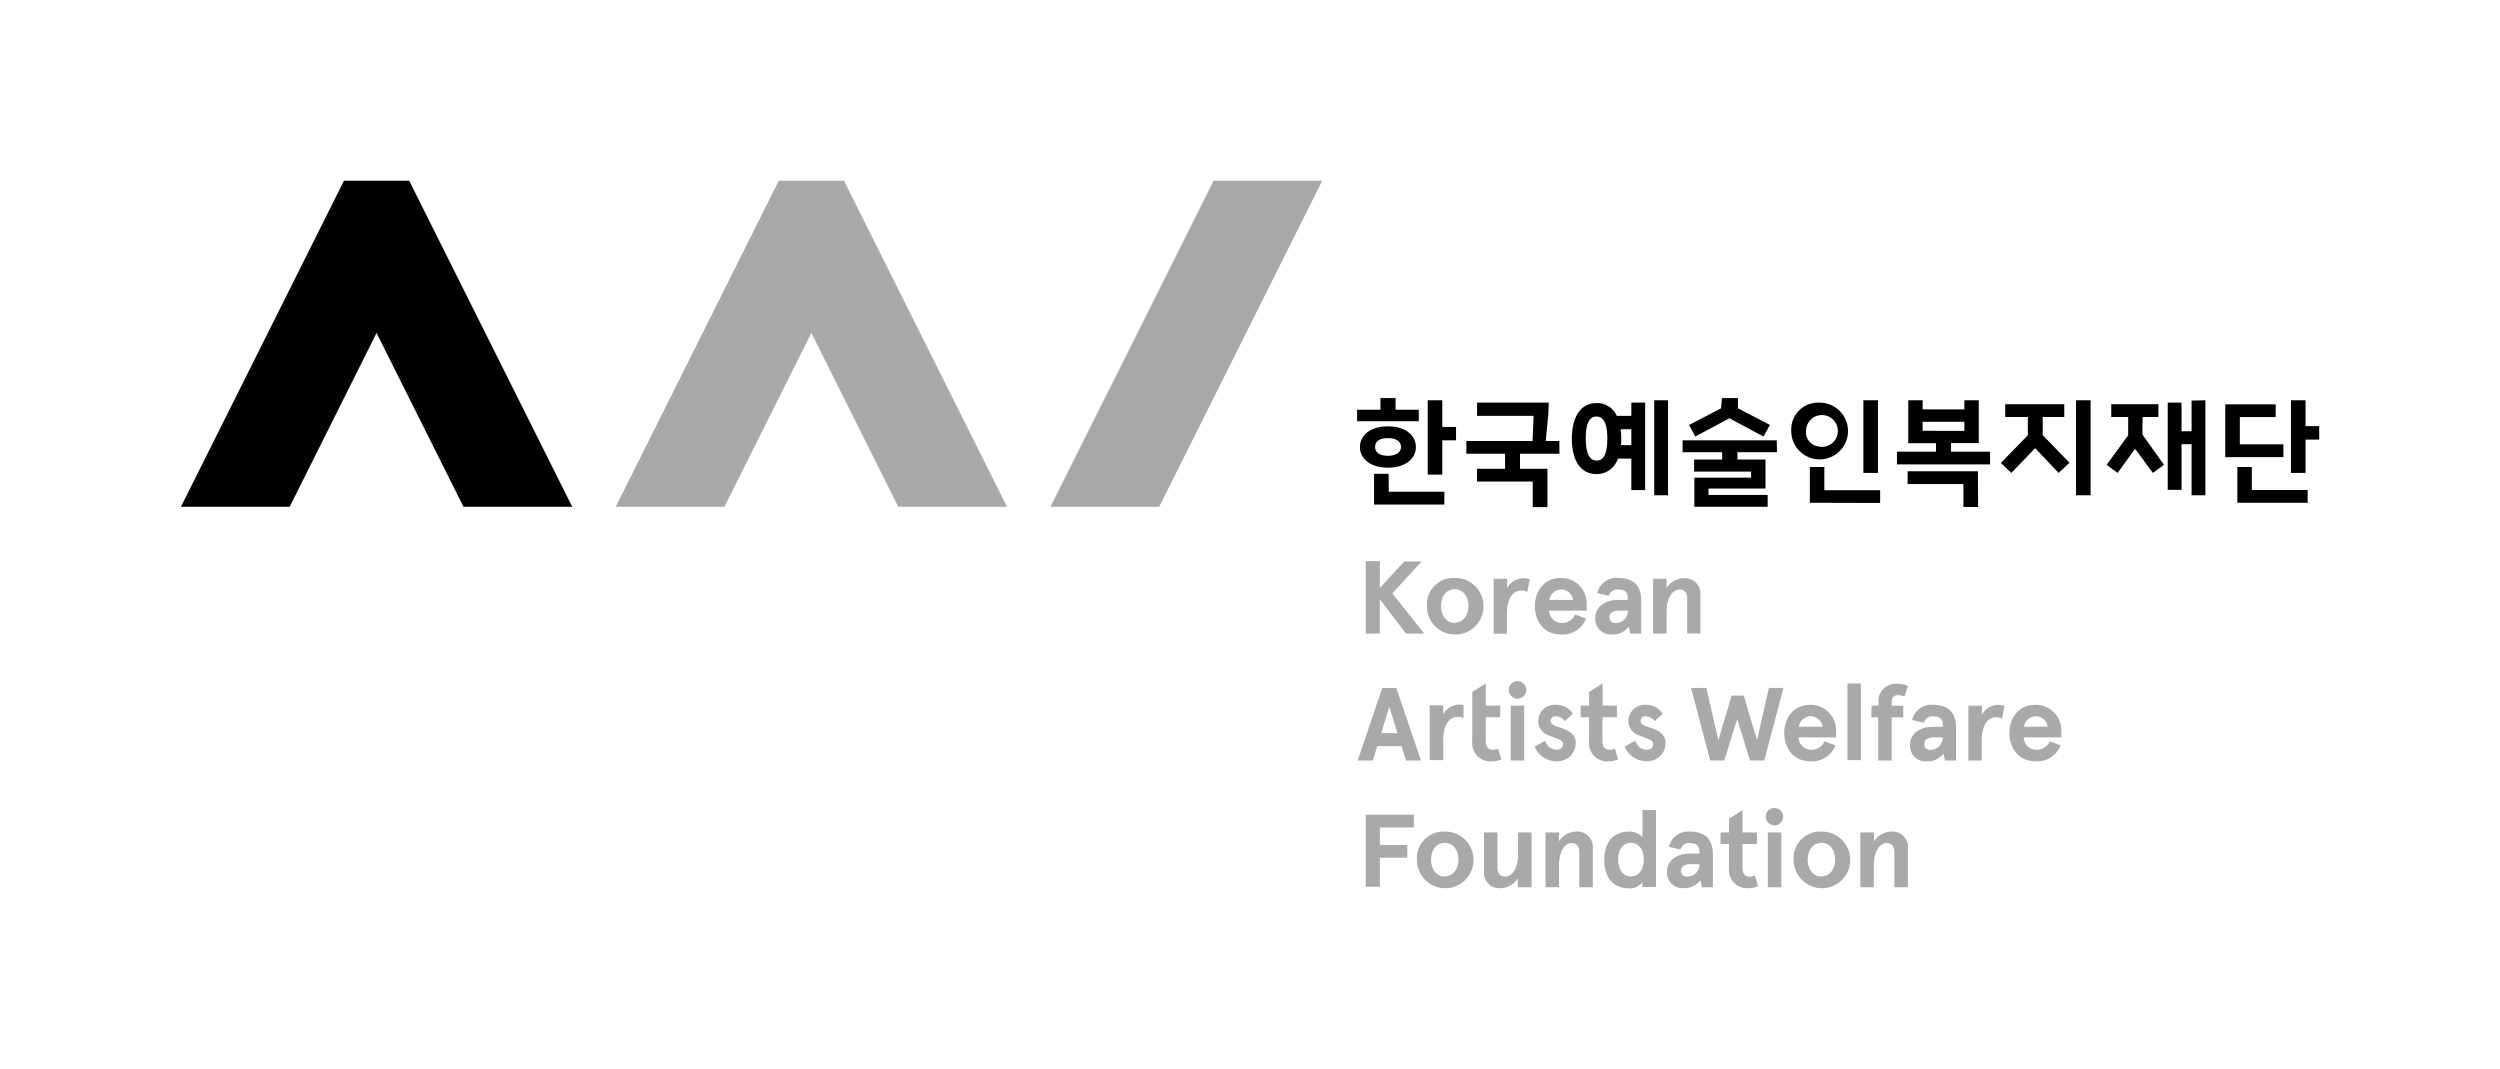 <svg xmlns="http://www.w3.org/2000/svg" viewBox="0 0 391.18 167.24"><defs><style>.cls-1{fill:none;}.cls-2{fill:#a9a9a9;}</style></defs><g id="레이어_2" data-name="레이어 2"><g id="Layer_1" data-name="Layer 1"><rect class="cls-1" width="391.18" height="167.24"/><path d="M218.37,64.11H222v1.8h-9.65v-1.8H216V62.29h2.37Zm3.18,5.83c0,1.81-1.62,3.24-4.39,3.24s-4.37-1.43-4.37-3.24,1.61-3.23,4.37-3.23S221.55,68.12,221.55,69.94Zm-4.25,7H226v2H215V74.14h2.28Zm1.92-7c0-.87-.75-1.39-2.06-1.39s-2,.52-2,1.39.75,1.38,2,1.38S219.22,70.79,219.22,69.94Zm6.46-3.14h2.15v2.1h-2.15v5.36H223.4V62.63h2.28Z"/><path d="M242.28,64.72,241.86,69H244v2h-6.16v2.35h4.29v6h-2.3v-4h-8.72v-2h4.39V71h-6.06V69h10.36l.17-3.93h-8.85V63h11.21Z"/><path d="M249.82,74.18c-2.73,0-3.87-2.47-3.87-5.55s1.18-5.56,3.88-5.56a3.35,3.35,0,0,1,3.15,2h2.28V63h2.16V76.68h-2.16V71.76h-2.11A3.45,3.45,0,0,1,249.82,74.18Zm0-9c-1.21,0-1.69,1.24-1.69,3.42s.51,3.47,1.7,3.47,1.67-1.26,1.67-3.44S251,65.18,249.82,65.18Zm5.44,4.47V67.17h-1.68a11.07,11.07,0,0,1,.1,1.43c0,.37,0,.71-.05,1.05ZM261,77.5V62.63h-2.16V77.5Z"/><path d="M278.05,70.76h-6.19V71.9h4.39v4.54h-8.92v1h9.26V79.3H265.12V74.74H274v-.95h-8.92V71.9h4.39V70.76h-6.19V68.9h14.73Zm-8.62-8.47h2.51v1.6l5,2.6-1,1.82-5.34-2.86-5.35,2.86-.95-1.82,5-2.6Z"/><path d="M284.73,63a4.44,4.44,0,1,1-4.45,4.44A4.21,4.21,0,0,1,284.73,63Zm0,6.9a2.49,2.49,0,1,0-2.14-2.46A2.23,2.23,0,0,0,284.73,69.87Zm9.46,8.8v-2h-8.73V73.07h-2.27v5.6ZM293.85,74V62.63h-2.28V74Z"/><path d="M309.62,69.33h-4.34v1.34h6.11v2H296.82v-2h6.11V69.35h-4.34V62.63h2.25v1.43h6.53V62.63h2.25Zm-.1,10h-2.3V75.74h-8.73v-2h11Zm-2.15-11.91V66h-6.53v1.41Z"/><path d="M318.48,70.16h-.07L314.72,74l-1.64-1.56,4.22-4.34V65.25h-3.54v-2H323v2h-3.37v2.84l4.19,4.32L322.12,74Zm6.36,7.34V62.63h2.28V77.5Z"/><path d="M335.23,68l3.37,4.73L336.86,74l-2.69-3.67H334L331.35,74l-1.73-1.26L333,68.11V65.25h-2.65v-2h7.38v2h-2.48Zm9.85-5.37V77.5h-2.16v-8h-1.57v7.15h-2.16V63h2.16v4.48h1.57v-4.8Z"/><path d="M356.08,65.26h-5.61v4.27h6.82v2h-9.1V63.27h7.89Zm-6,7.81v5.6h11v-2h-8.73V73.07Zm8.39-10.44V74h2.28V68.79h2.14V66.68h-2.14V62.63Z"/><path class="cls-2" d="M213.7,99.14V87.8h2.21V92l3.81-4.15h2.72l-4.58,5,5,6.29H220l-4.1-5.39v5.39Z"/><path class="cls-2" d="M227.63,90.43a4.43,4.43,0,1,1-4.36,4.43A4.16,4.16,0,0,1,227.63,90.43Zm0,7c1.36,0,2.14-1.21,2.14-2.62s-.78-2.62-2.14-2.62-2.15,1.2-2.15,2.62S226.27,97.48,227.63,97.48Z"/><path class="cls-2" d="M233.72,99.14V90.57h2.1V92a3,3,0,0,1,2.54-1.53,3.59,3.59,0,0,1,1,.17l-.39,2a1.69,1.69,0,0,0-.89-.24c-1.22,0-2.3,1-2.3,3.78v3Z"/><path class="cls-2" d="M248.29,95.54h-5.9a2,2,0,0,0,2,1.94,2.24,2.24,0,0,0,2.08-1.33l1.7.63a3.88,3.88,0,0,1-3.9,2.5c-2.94,0-4.11-2.4-4.11-4.42s1.17-4.43,4.11-4.43a4,4,0,0,1,4,4.24Zm-5.85-1.67h3.69a1.83,1.83,0,0,0-1.84-1.63A1.88,1.88,0,0,0,242.44,93.87Z"/><path class="cls-2" d="M249.94,92.81a3.07,3.07,0,0,1,3.27-2.38c2,0,3.6.85,3.6,3.59v5.12h-1.73l-.22-1.08a3.22,3.22,0,0,1-2.64,1.22,2.43,2.43,0,0,1-2.6-2.6c0-1.7,1.49-2.81,3.65-2.81h1.43V93.5c0-1-.71-1.26-1.49-1.26a1.39,1.39,0,0,0-1.48,1Zm2.77,4.67a1.89,1.89,0,0,0,2-1.77v-.17h-1.41c-.9,0-1.46.34-1.46,1.1A.83.83,0,0,0,252.71,97.48Z"/><path class="cls-2" d="M260.77,90.57V92a3.26,3.26,0,0,1,2.66-1.52A2.41,2.41,0,0,1,266.07,93v6.12H264V93.65c0-1-.51-1.41-1.23-1.41-1,0-2,1.22-2,3.48v3.42h-2.1V90.57Z"/><path class="cls-2" d="M221.23,127.48v2h-5.32v2.73h4.29v2h-4.29v4.54H213.7V127.48Z"/><path class="cls-2" d="M226.06,130.12a4.43,4.43,0,1,1-4.35,4.42A4.16,4.16,0,0,1,226.06,130.12Zm0,7c1.36,0,2.15-1.2,2.15-2.62s-.79-2.62-2.15-2.62-2.14,1.21-2.14,2.62S224.7,137.16,226.06,137.16Z"/><path class="cls-2" d="M237.49,138.83v-1.38a3.26,3.26,0,0,1-2.65,1.52,2.41,2.41,0,0,1-2.64-2.59v-6.12h2.11v5.49c0,1,.51,1.41,1.23,1.41,1,0,2-1.22,2-3.48v-3.42h2.11v8.57Z"/><path class="cls-2" d="M243.94,130.26v1.37a3.25,3.25,0,0,1,2.65-1.51,2.41,2.41,0,0,1,2.64,2.59v6.12h-2.11v-5.49c0-1-.51-1.42-1.23-1.42-1,0-1.95,1.23-1.95,3.49v3.42h-2.11v-8.57Z"/><path class="cls-2" d="M254.91,130.12A2.77,2.77,0,0,1,257,131v-4.26h2.11v12.05H257V138a2.42,2.42,0,0,1-2.07,1c-2.59,0-3.91-1.79-3.91-4.43S252.32,130.12,254.91,130.12Zm.29,7c1.1,0,2-.92,2-2.62s-.87-2.62-2-2.62-2,.92-2,2.62S254.09,137.16,255.2,137.16Z"/><path class="cls-2" d="M261.15,132.5a3.07,3.07,0,0,1,3.27-2.38c2,0,3.6.85,3.6,3.59v5.12h-1.73l-.22-1.09a3.22,3.22,0,0,1-2.64,1.23,2.44,2.44,0,0,1-2.6-2.61c0-1.7,1.49-2.8,3.65-2.8h1.43v-.38c0-1-.71-1.26-1.49-1.26a1.4,1.4,0,0,0-1.48,1Zm2.77,4.66a1.88,1.88,0,0,0,2-1.77v-.17H264.5c-.9,0-1.46.34-1.46,1.11A.82.82,0,0,0,263.92,137.16Z"/><path class="cls-2" d="M275.08,138.66a3.28,3.28,0,0,1-1.39.31,2.85,2.85,0,0,1-3.15-3.17v-3.74h-1.33v-1.8h1.33v-2.15l2.11-1.33v3.48h2.26v1.8h-2.26v3.71c0,1,.41,1.39,1.12,1.39a1.66,1.66,0,0,0,.82-.2Z"/><path class="cls-2" d="M277.66,126.43a1.36,1.36,0,1,1-1.36,1.36A1.32,1.32,0,0,1,277.66,126.43Zm1.06,3.83v8.57h-2.11v-8.57Z"/><path class="cls-2" d="M285,130.12a4.43,4.43,0,1,1-4.35,4.42A4.16,4.16,0,0,1,285,130.12Zm0,7c1.37,0,2.15-1.2,2.15-2.62s-.78-2.62-2.15-2.62-2.14,1.21-2.14,2.62S283.63,137.16,285,137.16Z"/><path class="cls-2" d="M293.24,130.26v1.37a3.25,3.25,0,0,1,2.66-1.51,2.41,2.41,0,0,1,2.63,2.59v6.12h-2.11v-5.49c0-1-.51-1.42-1.22-1.42-1,0-2,1.23-2,3.49v3.42h-2.11v-8.57Z"/><path class="cls-2" d="M212.44,119l3.84-11.35h2.21L222.34,119H220l-.69-2.25H215.5l-.7,2.25Zm3.69-4.29h2.52l-1.26-4.13Z"/><path class="cls-2" d="M229,110.35v2.05a1.62,1.62,0,0,0-.88-.23c-1.23,0-2.3,1-2.3,3.77v3h-2.11v-8.58h2.11v1.4a3,3,0,0,1,2.54-1.53A3.3,3.3,0,0,1,229,110.35Zm1.37-2.08,2.11-1.33v3.47h2.26v1.81h-2.26v3.71c0,1,.4,1.39,1.12,1.39a1.59,1.59,0,0,0,.81-.2l.5,1.7a3.28,3.28,0,0,1-1.4.3,2.84,2.84,0,0,1-3.14-3.16Z"/><path class="cls-2" d="M237.44,106.58a1.37,1.37,0,1,1-1.36,1.37A1.34,1.34,0,0,1,237.44,106.58Zm1.05,3.83V119h-2.11v-8.58Z"/><path class="cls-2" d="M246.12,111.67l-1.26,1.16a1.88,1.88,0,0,0-1.43-.75.72.72,0,0,0-.79.71c0,.38.31.65.82.84,1.18.42,3.1.8,3.1,2.64a2.87,2.87,0,0,1-3.05,2.85,3.73,3.73,0,0,1-3.4-2.31l1.68-.9a1.88,1.88,0,0,0,1.72,1.41c.65,0,1.06-.29,1.06-.92s-1.11-.87-2.15-1.31a2.37,2.37,0,0,1-1.73-2.31,2.56,2.56,0,0,1,2.74-2.5A3.18,3.18,0,0,1,246.12,111.67Z"/><path class="cls-2" d="M253.19,118.82a3.28,3.28,0,0,1-1.4.3,2.84,2.84,0,0,1-3.14-3.16v-3.74h-1.33v-1.81h1.33v-2.14l2.11-1.33v3.47H253v1.81h-2.26v3.71c0,1,.41,1.39,1.12,1.39a1.66,1.66,0,0,0,.82-.2Z"/><path class="cls-2" d="M260.18,111.67l-1.26,1.16a1.85,1.85,0,0,0-1.43-.75.71.71,0,0,0-.78.71c0,.38.31.65.82.84,1.17.42,3.09.8,3.09,2.64a2.87,2.87,0,0,1-3,2.85,3.74,3.74,0,0,1-3.41-2.31l1.69-.9a1.87,1.87,0,0,0,1.72,1.41c.64,0,1.05-.29,1.05-.92s-1.1-.87-2.14-1.31a2.37,2.37,0,0,1-1.74-2.31,2.57,2.57,0,0,1,2.74-2.5A3.16,3.16,0,0,1,260.18,111.67Z"/><path class="cls-2" d="M279.06,107.64l-3,11.35h-2.24l-2-6.5-2,6.5H267.6l-3-11.35H267l1.87,8.2,2.08-7h1.9l2.08,7,1.85-8.2Z"/><path class="cls-2" d="M287.33,115.38h-5.91a2,2,0,0,0,2,1.94,2.21,2.21,0,0,0,2.07-1.33l1.7.63a3.86,3.86,0,0,1-3.89,2.5c-2.95,0-4.12-2.39-4.12-4.42s1.17-4.42,4.12-4.42a4,4,0,0,1,4,4.23Zm-5.86-1.67h3.7a1.84,1.84,0,0,0-1.84-1.63A1.91,1.91,0,0,0,281.47,113.71Z"/><path class="cls-2" d="M291.18,106.94v12h-2.1v-12Z"/><path class="cls-2" d="M292.85,110.41h1.09V110a2.7,2.7,0,0,1,3-3,3.52,3.52,0,0,1,1.6.34L298,109a2.52,2.52,0,0,0-1-.23c-.6,0-1,.3-1,1.07v.59h1.8v1.81h-1.8V119h-2.11v-6.77h-1.09Z"/><path class="cls-2" d="M299.19,112.66a3.09,3.09,0,0,1,3.27-2.38c2,0,3.61.85,3.61,3.59V119h-1.74l-.22-1.09a3.19,3.19,0,0,1-2.64,1.22,2.43,2.43,0,0,1-2.6-2.6c0-1.7,1.5-2.81,3.66-2.81H304v-.37c0-1-.72-1.26-1.5-1.26a1.41,1.41,0,0,0-1.48,1Zm2.78,4.66a1.88,1.88,0,0,0,2-1.77v-.17h-1.41c-.9,0-1.47.34-1.47,1.11A.83.83,0,0,0,302,117.32Z"/><path class="cls-2" d="M308,119v-8.58h2.11v1.4a3,3,0,0,1,2.54-1.53,3.53,3.53,0,0,1,1,.17l-.39,2a1.65,1.65,0,0,0-.88-.23c-1.23,0-2.3,1-2.3,3.77v3Z"/><path class="cls-2" d="M322.55,115.38h-5.9a2,2,0,0,0,2,1.94,2.22,2.22,0,0,0,2.08-1.33l1.7.63a3.88,3.88,0,0,1-3.9,2.5c-2.94,0-4.12-2.39-4.12-4.42s1.18-4.42,4.12-4.42a4,4,0,0,1,4,4.23Zm-5.85-1.67h3.69a1.84,1.84,0,0,0-1.84-1.63A1.89,1.89,0,0,0,316.7,113.71Z"/><polygon class="cls-2" points="181.38 79.3 206.89 28.28 189.89 28.28 164.37 79.3 181.38 79.3"/><polygon points="28.31 79.3 53.82 28.28 64.03 28.28 89.54 79.3 72.53 79.3 58.92 52.09 45.32 79.3 28.31 79.3"/><polygon class="cls-2" points="96.34 79.3 121.85 28.28 132.06 28.28 157.57 79.3 140.56 79.3 126.96 52.09 113.35 79.3 96.34 79.3"/></g></g></svg>